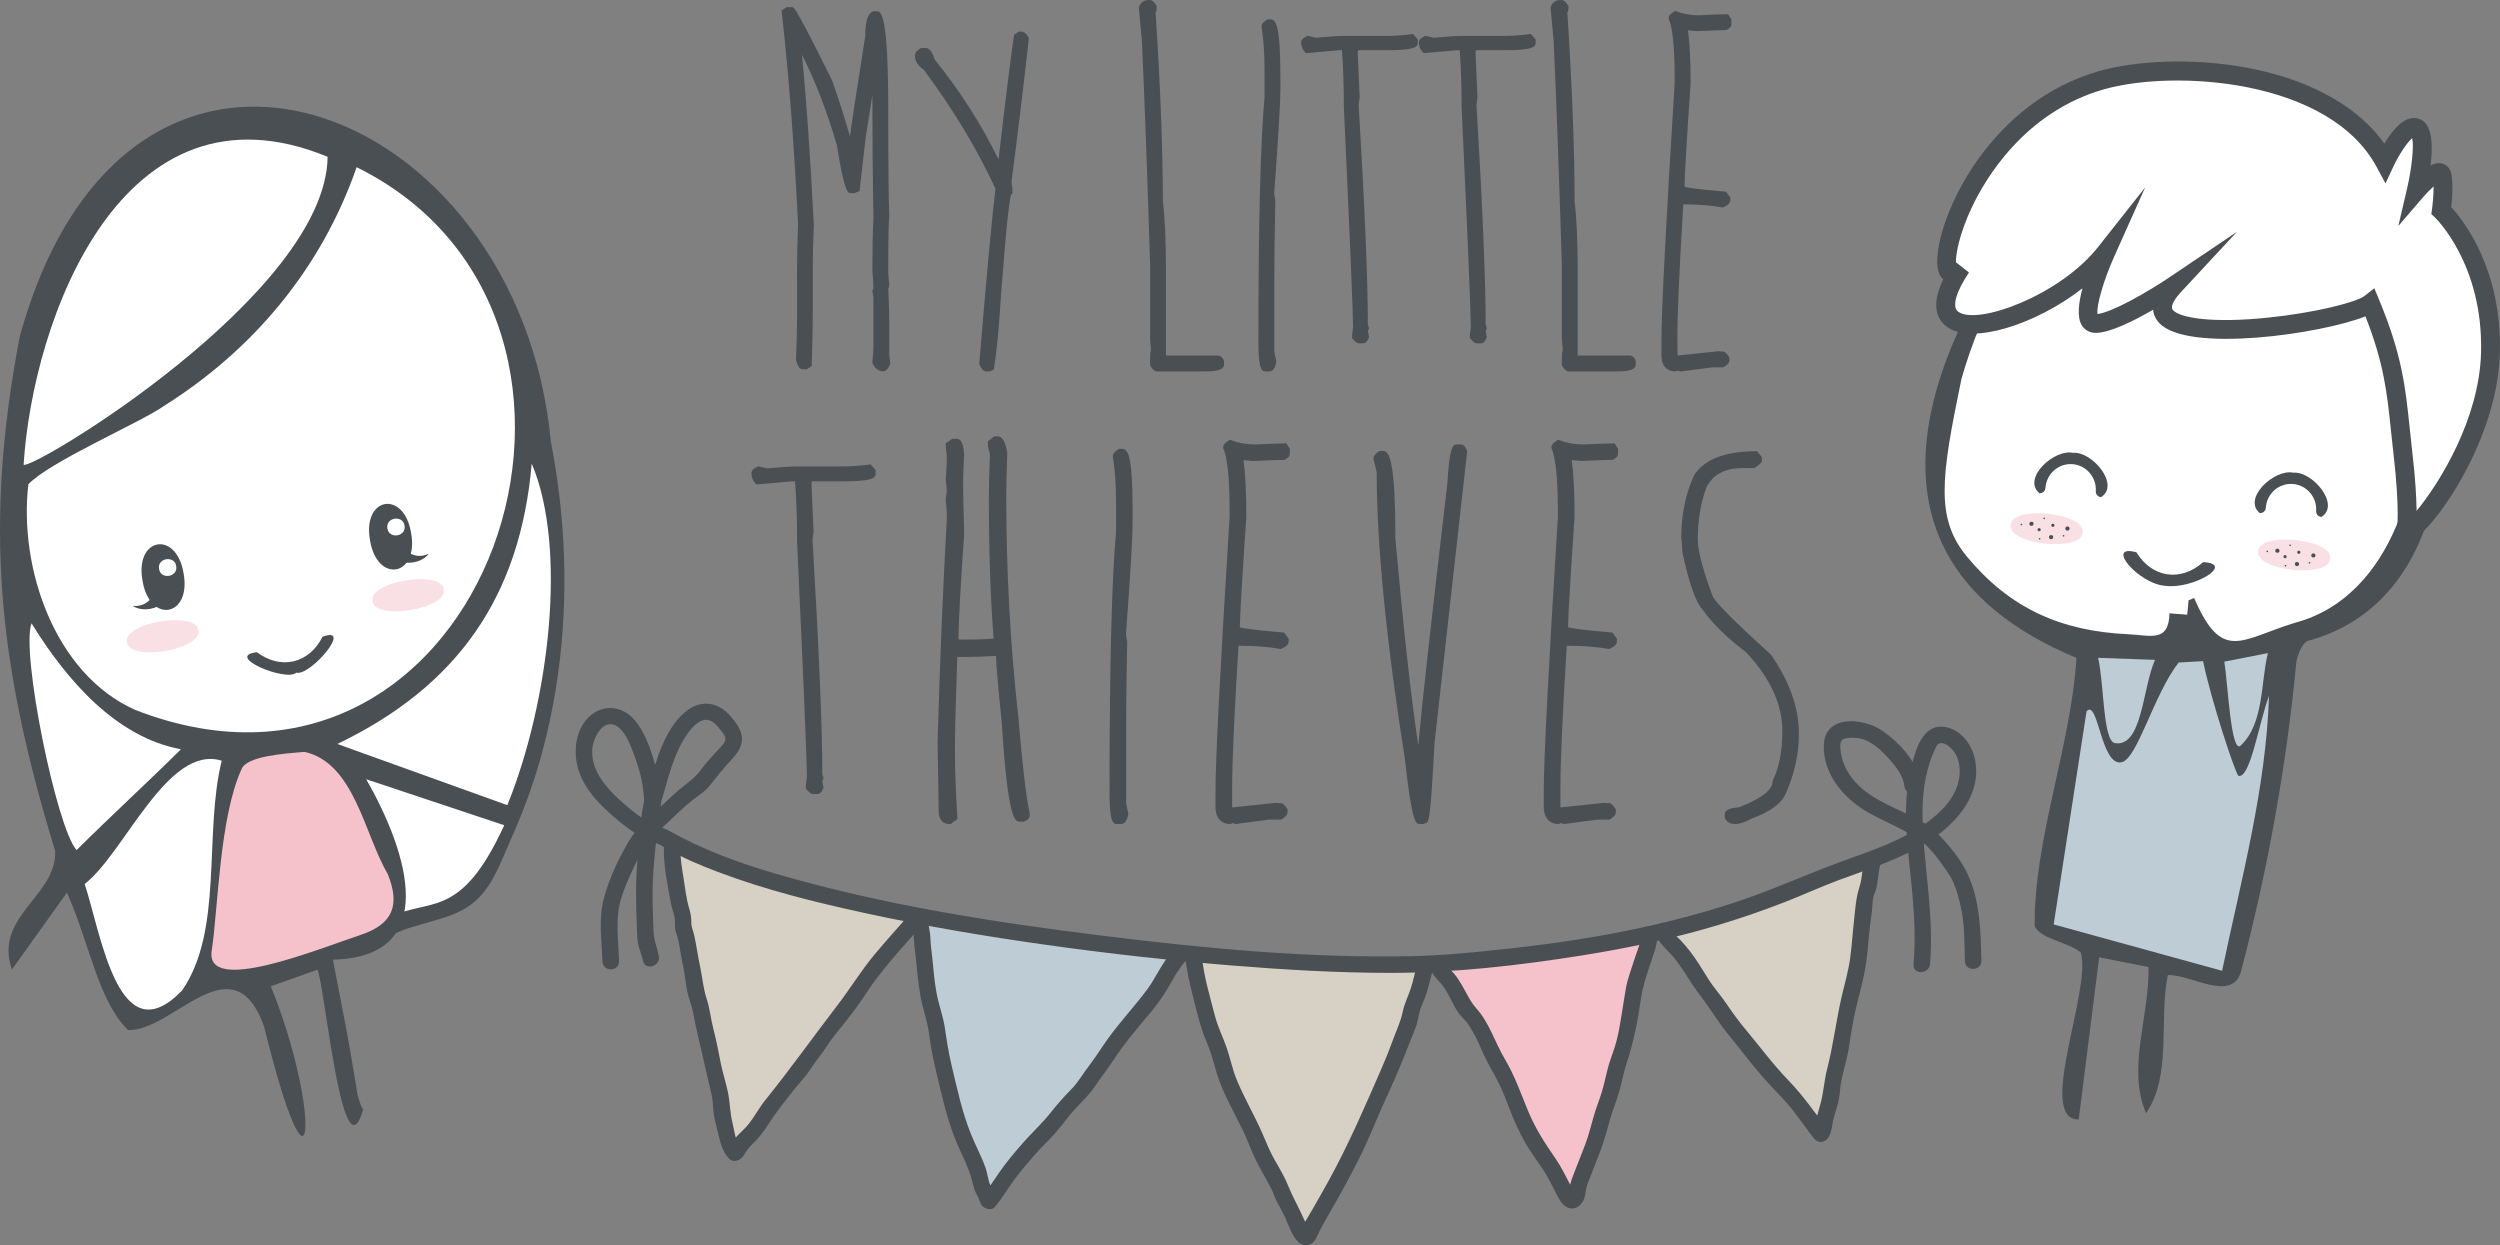 <svg viewBox="0 0 538.58 268.24" xmlns="http://www.w3.org/2000/svg" data-name="Layer 2" id="Layer_2">
  <rect x="0" y="0" width="538.58" height="268.24" fill="#808080" stroke="none"/>
  <defs>
    <style>
      .cls-1 {
        fill-rule: evenodd;
      }

      .cls-1, .cls-2 {
        fill: #fff;
      }

      .cls-3, .cls-4 {
        fill: #f5c2cb;
      }

      .cls-4 {
        opacity: .5;
      }

      .cls-5 {
        fill: #beccd5;
      }

      .cls-6 {
        fill: #4a4f54;
      }

      .cls-7 {
        fill: #d6d1c4;
      }
    </style>
  </defs>
  <g data-name="Layer 1" id="Layer_1-2">
    <g>
      <g>
        <path d="M191.58,75.89v-5.93c0-1.97-.07-4.58-.21-7.77.15-.32.21-.58.21-.86-.14-1.21-.22-2.15-.22-2.78,0-6.79.07-10.82.22-12.1-.15-3.48-.22-11-.22-22.36,0-21.68-1.56-21.68-2.59-21.68h-.44l-.19.03c-1.18.39-1.74,2.11-1.73,5.31-2.15,13.52-2.98,19.19-3.31,21.63-1.17-4.16-2.47-8.22-3.88-12.15-7.63-15.36-8.07-15.52-8.46-15.67l-1.27-.04-1.12.75.04.37c1.46,12.7,2.64,28.04,3.51,45.56-.15,4.28-.22,8.13-.22,11.43v9.66c0,1.69-.07,4.42-.22,8.1v.09s.02.09.02.09c.23.93.61,2,1.47,2h.84l1.07-.72v-.32c.16-5.3.23-9.37.23-12.09v-10.1c0-2.19.07-4.76.22-7.71-.79-15.51-1.66-27.89-2.57-36.87,2.92,5.78,5.44,12.33,7.5,19.44,1.73,10.39,2.33,10.39,3.02,10.39h.88l1.01-.43,1.35-11.71c.64-3.93,1.09-6.8,1.42-8.92v.92c0,8.61.07,17.25.22,25.65-.15,3.17-.22,6.87-.22,11.05.14,1.84.21,3.18.22,3.98l-.24.49.24,1.41v10.75c0,.7-.07,1.79-.22,3.23l-.02.18.08.16c.68,1.37,1.63,1.65,2.3,1.65h.08l.07-.02c.5-.12.91-.58,1.29-1.44l.07-.16-.03-.18c-.14-.95-.21-1.73-.21-2.33Z" class="cls-6"></path>
        <path d="M210.96,78.26v.16s.05.14.05.14c.38.86.79,1.32,1.29,1.44l.95.02.85-.42.05-.31c.59-3.59,1.11-9.08,1.54-16.29,1.2-15.89,1.84-20.16,2.15-21.16h.27v-1.37s-.21-1.23-.21-1.23c1.3-9.89,2.55-20.2,3.72-30.72v-.39l-.09-.15c-.51-.82-.93-1.17-1.4-1.17h-.62l-1.04.69-.04.27c-.7,4.71-1.81,13.65-3.31,26.59-3.68-7.54-8.3-14.77-13.75-21.53-.46-1.43-.99-2.22-1.64-2.47l-1.27-.04-.15.09c-.58.36-1.17.81-1.17,1.4v.44c0,.97.63,1.9,1.93,2.85,6.32,8.52,11.5,17.12,15.39,25.56-.73,5.93-1.91,18.58-3.49,37.6Z" class="cls-6"></path>
        <path d="M263.69,78.53v-.66l-.06-.27c-.12-.25-.5-1-1.21-1h-11.24v-18.48c0-6.25-.22-11.23-.66-14.7,0-10.93-.52-24.53-1.54-40.42l-.05-.21c.16-.26.27-.66.27-1.28v-.18l-.09-.15c-.51-.82-.93-1.17-1.4-1.17h-.22c-1.07,0-1.82.54-2.12,1.53l-.03.11.67,7.33c.58,12.74,1.17,28.9,1.76,48.04v16.07s.2,2.38.2,2.38c-.2.41-.2,1.08-.2,1.74v1.49l.09.15c.51.82.93,1.17,1.4,1.17h10.1c2.26,0,4.34-.18,4.34-1.49Z" class="cls-6"></path>
        <path d="M272.59,80.02h.88c1.11,0,1.39-1.54,1.48-2.04l.02-.13-.03-.13c-.38-1.52-.42-1.94-.42-2.05v-14.27c0-4.47.07-10.6.22-18.21v-.08s-.02-.08-.02-.08c-.13-.53-.2-1.07-.2-1.56.87-11.88,1.32-19.35,1.32-22.21v-2.85c0-11.3-1.06-12.24-2.15-12.24h-.61l-.15.09c-.58.36-1.17.81-1.16,1.49.43,2.7.65,5.76.65,9.12v6.09c-.87,9.56-1.32,27.23-1.32,52.51,0,5.5.52,6.54,1.49,6.54Z" class="cls-6"></path>
        <path d="M294.8,71.07l.1-.15v-.19c0-.22-.07-.47-.22-.76,0-9.56-.67-25.52-1.98-47.41,0-.13.08-.62.22-1.57l-.43-9.9c.07-.15.12-.23.16-.27h6.03c5.65,0,6.76-.57,6.76-1.54v-.77l-1.02-1.19-.33.04c-1.9.25-3.79.38-5.63.38h-9c-1.16,0-3.11.13-5.91.39-.05,0-.33-.04-1.62-.37l-.22-.06-.2.1c-.6.3-1.21.69-1.21,1.31,0,.81.28,1.53.82,2.12l.2.22,7.27-.63h.51c.27,3.7.41,7.83.41,12.31,1.31,28.33,1.98,44.27,1.98,47.3-.22,1.72-.22,2.06-.22,2.16v.23l.15.17c.62.73.97.98,1.34.98h.88c.73,0,1.09-.83,1.22-1.14l.07-.16-.24-1.37s.01-.07.12-.23Z" class="cls-6"></path>
        <path d="M329.46,7.36c-1.9.25-3.79.38-5.63.38h-9c-1.16,0-3.11.13-5.91.39-.05,0-.33-.04-1.62-.37l-.22-.06-.2.1c-.6.3-1.21.69-1.21,1.31,0,.81.28,1.53.82,2.12l.2.22,7.27-.63h.51c.27,3.7.41,7.83.41,12.31,1.31,28.33,1.98,44.27,1.98,47.3-.22,1.72-.22,2.06-.22,2.16v.23l.15.17c.62.73.97.98,1.34.98h.88c.73,0,1.09-.83,1.22-1.14l.07-.16-.24-1.37s.01-.07.12-.23l.1-.15v-.19c0-.22-.07-.47-.22-.76,0-9.56-.67-25.52-1.98-47.41,0-.13.08-.62.22-1.57l-.43-9.9c.07-.15.12-.23.16-.27h6.03c5.65,0,6.76-.57,6.76-1.54v-.77l-1.02-1.19-.33.04Z" class="cls-6"></path>
        <path d="M351.12,76.6h-11.24v-18.48c0-6.24-.22-11.22-.66-14.7,0-10.93-.52-24.53-1.54-40.42l-.05-.21c.16-.26.27-.66.27-1.28v-.18l-.09-.15c-.36-.58-.81-1.17-1.4-1.17h-.22c-1.07,0-1.82.54-2.12,1.53l-.03.11.67,7.33c.58,12.74,1.17,28.9,1.76,48.04v16.07s.2,2.38.2,2.38c-.2.41-.2,1.08-.2,1.74v1.49l.09.15c.51.82.93,1.17,1.4,1.17h10.1c2.26,0,4.34-.18,4.34-1.49v-.66l-.06-.27c-.12-.25-.5-1-1.2-1Z" class="cls-6"></path>
        <path d="M371.24,79.14l.15-.09c.58-.36,1.17-.81,1.17-1.4v-.62l-.09-.15c-.36-.58-.81-1.16-1.4-1.16h-.71v-.07l-8.95.95-.05-3.78c0-5.22.43-14.91,1.28-28.8,3.38.02,6.17.24,8.31.65l.19.04.17-.08c.86-.38,1.32-.79,1.44-1.29l.02-.79-.95-1.26-.27-.02c-6.18-.51-8.07-.86-8.65-1.04.04-2.63.48-10.11,1.31-22.28,0-4.78-.19-8.61-.55-11.4l1.95.16c3.32-.15,5.33-.22,6.12-.22l.27-.06c.25-.12,1-.5,1-1.21v-1.06l-.72-1.09h-.33c-1.04,0-2.98.07-5.93.22-1.78,0-3.41-.28-4.83-.84l-.29-.11-.26.16c-.58.36-1.17.81-1.17,1.4l.05.25c.84,1.89,1.26,6.23,1.26,12.92v.84c-1.89,30.45-2.85,49-2.85,55.13v3.77c.17,2.79,1.97,3.21,3.03,3.21l.53-.19c.06.02.16.06.3.13l.17.08,6.91-.9h2.37Z" class="cls-6"></path>
        <path d="M187.23,100.09c-2.03.27-4.05.4-6.01.4h-9.6c-1.24,0-3.32.13-6.31.41-.06,0-.35-.04-1.74-.39l-.22-.06-.2.1c-.59.3-1.27.72-1.27,1.37,0,.86.29,1.61.87,2.23l.2.22,7.74-.67h.59c.29,3.95.44,8.37.44,13.17,1.4,30.21,2.11,47.22,2.11,50.47-.24,1.85-.24,2.19-.24,2.3v.23l.15.17c.65.76,1.02,1.03,1.4,1.03h.94c.75,0,1.13-.87,1.26-1.19l.07-.16-.26-1.47s.01-.08.13-.26l.1-.15v-.18c0-.23-.08-.49-.23-.8,0-10.21-.72-27.25-2.11-50.59,0-.14.08-.66.23-1.67l-.46-10.57c.1-.21.16-.3.15-.33h6.5c5.99,0,7.17-.59,7.17-1.61v-.81l-1.07-1.24-.33.04Z" class="cls-6"></path>
        <path d="M219.29,153.67c-1.67-15.24-2.51-30.95-2.51-46.71,0-2.15.08-5.27.22-9.41-.29-1.65-.78-3.55-2.07-3.55h-.73l-1.4,1.07v.3c0,.78.16,1.58.46,2.39-.15,4.54-.23,7.54-.23,8.91,0,11.95.34,22.23,1,30.5v.42c-1.95.13-3.44.19-4.42.19h-3.13c.04-3.93.45-11.58,1.23-22.82-.16-5.6-.23-9.49-.23-11.57,0-.74.08-2.58.23-5.55-.14-1.64-.44-3.31-1.6-3.31h-.96l-1.45,1.02.04.36c.19,1.82.23,2.34.23,2.45,0,1.57-.08,3.16-.23,4.86l.23,2.46c0,.46-.07,1-.22,1.62l-.02.1v.1c.16,1.46.24,2.72.24,3.74v.73c-.82,14.35-1.49,30.52-1.99,48.11.16,8.03.23,12.79.23,14.56,0,2.52,1.48,2.89,2.37,2.89h.2l1.49-1.07-.02-.34c-.35-5.55-.53-10.54-.53-14.83,0-3.25.17-9.9.51-19.76h1.93c1.36,0,3.52-.07,6.42-.21.05,2.22.46,7.02,1.23,14.28,1.32,21.41,2.93,21.41,3.89,21.41h.76l.26-.06c.28-.13,1.12-.51,1.12-1.26v-.42c-.82-3.82-1.67-11.08-2.52-21.6Z" class="cls-6"></path>
        <path d="M241.75,96.69h-.64l-.15.09c-.86.54-1.22.97-1.22,1.55.46,2.88.69,6.16.69,9.74v6.5c-.93,10.2-1.4,29.05-1.4,56.02,0,5.83.54,6.93,1.55,6.93h.94c1.16,0,1.44-1.61,1.54-2.14l.02-.13-.03-.13c-.41-1.62-.45-2.07-.45-2.19v-15.22c0-4.77.08-11.31.23-19.42v-.08s-.02-.08-.02-.08c-.14-.57-.22-1.15-.22-1.68.93-12.68,1.41-20.65,1.41-23.69v-3.04c0-12.02-1.11-13.02-2.25-13.02Z" class="cls-6"></path>
        <path d="M276.75,95.52c-1.1,0-3.18.08-6.32.23-1.9,0-3.64-.3-5.16-.9l-.29-.11-.26.16c-.86.54-1.22.97-1.22,1.46l.05.25c.9,2.02,1.35,6.66,1.35,13.8v.9c-2.02,32.49-3.04,52.27-3.04,58.81v4.02c.19,2.94,2.08,3.38,3.19,3.38l.56-.21c.07.02.18.07.34.14l.17.08,7.37-.96h2.52l.15-.09c.86-.54,1.22-.97,1.22-1.46v-.64l-.09-.15c-.54-.86-.97-1.22-1.46-1.22h-.79v-.07l-9.51,1h-.09v-4.07c0-5.59.46-15.94,1.37-30.76,3.62.02,6.62.25,8.91.69l.19.04.18-.08c.9-.4,1.38-.83,1.52-1.34l.02-.82-.99-1.32-.27-.02c-6.68-.56-8.68-.93-9.27-1.12.04-2.77.51-10.76,1.4-23.79,0-5.13-.2-9.23-.6-12.21l2.12.17c3.55-.16,5.69-.23,6.53-.23l.27-.06c.26-.13,1.04-.52,1.04-1.25v-1.12l-.75-1.13h-.33Z" class="cls-6"></path>
        <path d="M314.75,95.75h-.94c-.86,0-1.55.63-2.01,8.5-3.47,29.55-5.54,48.14-6.26,56.33-1.55-10.3-3.21-25.27-4.93-44.55,0-17.42-1.4-18.88-2.72-18.88h-.64l-.15.09c-.86.54-1.22.97-1.21,1.59l.69,2.91c0,15.41,2.05,36.24,6.09,61.88,1.52,13.89,2.4,13.89,3.18,13.89h.85l.48-.24c.69-.07,1.01-1.13,1.86-17.16l7.02-62.75.02-.15-.05-.14c-.14-.37-.5-1.33-1.27-1.33Z" class="cls-6"></path>
        <path d="M347.47,95.52c-1.1,0-3.18.08-6.32.23-1.9,0-3.64-.3-5.16-.9l-.29-.11-.26.16c-.86.54-1.22.97-1.22,1.46l.05.25c.9,2.02,1.35,6.66,1.35,13.8v.9c-2.02,32.48-3.04,52.27-3.04,58.81v4.02c.18,2.94,2.08,3.38,3.19,3.38l.56-.21c.07.02.18.07.34.14l.17.08,7.37-.96h2.52l.15-.09c.86-.54,1.22-.97,1.22-1.46v-.64l-.09-.15c-.54-.86-.97-1.22-1.46-1.22h-.79v-.07l-9.51,1h-.09v-4.07c0-5.6.46-15.95,1.37-30.76,3.62.02,6.62.25,8.91.69l.19.04.17-.08c.91-.4,1.39-.83,1.52-1.35l.02-.82-.99-1.32-.27-.02c-6.68-.56-8.68-.93-9.27-1.12.04-2.77.51-10.76,1.4-23.79,0-5.13-.2-9.23-.6-12.21l2.12.17c3.55-.16,5.69-.23,6.53-.23l.27-.06c.26-.13,1.04-.52,1.04-1.25v-1.12l-.75-1.13h-.33Z" class="cls-6"></path>
        <path d="M381.48,140.99c-9.41-8.5-12-11.5-12.48-12.47-2.15-5.68-3.24-9.82-3.24-12.31,0-4.08.62-7.83,1.81-11.09,1.38-2.88,3.96-4.28,7.88-4.28h2.54l.16-.11c1.07-.75,1.43-1.16,1.43-1.61v-.62l-1.02-1.28h-.29c-6.47,0-10.89,1.64-13.2,4.97-1.9,3.97-2.87,8.55-2.87,13.69.15,1.22.23,2.22.24,3.1,1.44,6.69,2.87,10.73,4.31,12.28,2.1,3.01,5.29,6.15,9.42,9.26,5.17,5.52,7.8,11.2,7.8,16.91,0,4.37-.69,7.96-2.04,10.67l-.06.27c0,1.82-2.51,3.74-7.25,5.54-1.59.15-3.05.44-3.05,1.48v.64l.06.26c.26.56.85,1.23,2.19,1.23.93,0,2.1-.39,3.49-1.15,4.02-1.48,6.44-3.23,7.37-5.36,1.9-4.2,2.86-8.55,2.86-12.95,0-5.56-2.01-11.27-6.06-17.08Z" class="cls-6"></path>
      </g>
      <g>
        <g>
          <path d="M144.8,182.75c-.08,2.15.57,5.85.95,7.97.24,1.37.33,2.74.63,4.08.23,1,.65,2.03.8,3.03.1.68-.16,1.36-.01,2.06.12.55.42,1.02.56,1.55.36,1.4.39,2.9.72,4.31.54,2.33,1.16,4.76,1.34,7.15.1,1.35.83,2.64,1.1,3.98.38,1.94.73,4,1.27,5.9.89,3.13,1.19,6.29,2.01,9.43.31,1.19.69,2.37.95,3.55.32,1.4.22,2.71.43,4.09.22,1.48.72,2.97,1.04,4.43.29,1.34.69,3.09,1.73,4.04.38-.06.93-1.28,1.19-1.63.59-.79,1.2-1.39,1.92-2.06,1.99-1.86,3.01-4.35,4.75-6.41,1.35-1.6,2.5-3.34,3.79-4.98,1.12-1.43,2.51-2.68,3.4-4.28.52-.94.92-1.54,1.67-2.3.93-.94,1.43-2.11,2.22-3.15,2.29-2.98,4.66-5.86,6.83-8.92,1.2-1.69,2.22-3.54,3.48-5.18.91-1.18,1.96-2.25,2.84-3.45,1.11-1.51,2.47-2.7,3.64-4.16.79-.99,2.98-2.92,2.84-4.25" class="cls-7"></path>
          <path d="M143.02,182.81c-.07,3.87.82,7.97,1.51,11.76.19,1.03.58,2.01.79,3.03.23,1.15-.08,2.26.34,3.4.79,2.11.89,4.43,1.4,6.63.54,2.31.63,4.77,1.27,7.04.31,1.1.72,2.13.95,3.26.25,1.26.47,2.53.76,3.78,1.09,4.69,2.13,9.38,3.25,14.07.3,1.28.27,2.57.43,3.87.18,1.38.54,2.71.88,4.06.54,2.14.89,4.26,2.48,5.91.57.6,1.49.57,2.17.21.67-.36,1.05-1.05,1.44-1.67.51-.82,1.16-1.47,1.85-2.14,1.54-1.49,2.63-3.27,3.8-5.04,1.25-1.89,2.76-3.66,4.12-5.48s2.99-3.37,4.2-5.26c1.08-1.7,2.38-3.17,3.47-4.87,1.34-2.09,3.04-3.98,4.56-5.95,1.49-1.92,2.93-3.88,4.24-5.92,1.26-1.97,2.68-3.71,4.15-5.53,1.53-1.89,3.12-3.7,4.75-5.51,1.29-1.43,2.8-2.91,2.82-4.96.02-2.3-3.54-2.17-3.56.12,0,.48-.69,1.11-.98,1.44-.56.65-1.15,1.28-1.71,1.93-1.36,1.59-2.75,3.13-4.08,4.74-2.86,3.46-5.17,7.26-7.9,10.82-5.23,6.82-10.18,13.78-15.57,20.47-1.38,1.71-2.37,3.69-3.77,5.37-.75.91-1.68,1.64-2.45,2.54-.3.36-.59.73-.84,1.12-.09.14-.16.28-.24.42-.09.15-.41.46-.2.35l2.17.21c-1.18-1.23-1.32-3.62-1.73-5.2-.56-2.19-.51-4.4-.98-6.59-.48-2.22-1.19-4.37-1.62-6.61-.44-2.32-.89-4.61-1.49-6.9-.57-2.18-.77-4.48-1.48-6.62-.74-2.25-.9-4.57-1.39-6.88-.48-2.25-.8-4.54-1.28-6.78-.2-.94-.63-1.68-.61-2.65.02-1.16-.18-2.15-.51-3.26-.64-2.15-.84-4.42-1.21-6.63-.34-2.04-.68-4.13-.64-6.21.04-2.3-3.52-2.17-3.56.12h0Z" class="cls-6"></path>
        </g>
        <g>
          <path d="M198.17,198.32c0,1.03.56,1.98.53,3.01-.03,1.04.02,2.01.16,3.05.35,2.69.49,5.43.9,8.13.39,2.63.97,5.03,1.73,7.55.46,1.51.41,3.18.8,4.73.4,1.61.55,3.24.94,4.85,1.28,5.27,2.38,10.71,4.47,15.72.93,2.24,2.08,4.44,2.92,6.72.43,1.15.65,2.37.95,3.54.21.82.59,1.01.95,1.71.22.43.11,1.22.6,1.39,1.97-2.42,3.44-5.18,5.48-7.58,2-2.36,3.9-4.78,6.15-6.89,2.11-1.98,3.68-4.57,5.68-6.67.94-.99,1.96-1.9,2.85-2.94,1.16-1.37,1.92-3,3.05-4.34,1.21-1.43,2.09-3,3.14-4.56,1.48-2.2,3.19-4.15,4.83-6.22.8-1.01,1.64-1.95,2.52-2.9.76-.82,1.21-1.72,1.89-2.57,1.34-1.68,2.14-3.57,3.3-5.35.54-.83.57-.9,1.22-1.64.72-.83.43-.96,1.36-1.58" class="cls-5"></path>
          <path d="M196.39,198.38c.12,1.38.49,2.64.52,4.03.03,1.26.23,2.51.36,3.77.3,2.85.53,5.7,1.05,8.53.5,2.7,1.49,5.31,1.83,8.03s.91,5.53,1.55,8.23c1.27,5.31,2.42,10.67,4.61,15.7,1.1,2.54,2.44,5.01,3.11,7.7.29,1.17.51,2.21,1.14,3.24.5.81.51,1.81,1.32,2.42.72.54,1.87.73,2.52-.08,1.39-1.75,2.58-3.63,3.86-5.46s2.9-3.69,4.42-5.46c1.51-1.76,3.24-3.3,4.76-5.04,1.47-1.69,2.73-3.55,4.26-5.19,1.51-1.6,3.04-3.04,4.26-4.88s2.51-3.42,3.68-5.21c2.58-3.96,5.6-7.47,8.63-11.08,1.61-1.92,2.97-4.1,4.21-6.28.48-.85.96-1.72,1.54-2.5.42-.57.93-1.46,1.5-1.86,1.85-1.33-.03-4.36-1.9-3.02-1.14.82-2,2.1-2.79,3.26-1.29,1.89-2.25,3.98-3.61,5.82-2.78,3.76-6.01,7.16-8.73,10.98-1.28,1.8-2.42,3.68-3.78,5.43s-2.39,3.67-3.98,5.27c-1.58,1.6-3.03,3.24-4.42,5.01-1.48,1.88-3.17,3.47-4.79,5.22-1.76,1.91-3.48,3.91-5.06,5.98s-2.99,4.46-4.66,6.56l2.52-.08c.1.07-.29-1-.31-1.04-.21-.39-.52-.72-.7-1.13-.49-1.16-.58-2.51-1.01-3.71-.88-2.47-2.15-4.79-3.13-7.22-1.93-4.81-3.01-9.92-4.2-14.95-.61-2.57-1.02-5.21-1.4-7.82-.36-2.5-1.27-4.89-1.76-7.37-.53-2.68-.71-5.41-1-8.13-.13-1.25-.33-2.5-.36-3.77-.04-1.4-.41-2.66-.52-4.03-.19-2.28-3.76-2.17-3.56.12h0Z" class="cls-6"></path>
        </g>
        <g>
          <path d="M257.14,206.12c.23,2.47.87,5.83,1.42,7.63.68,2.22,1.15,4.5,1.76,6.74.58,2.11,1.69,4.07,2.37,6.17.57,1.78.95,3.66,1.6,5.41,1.91,5.08,4.88,9.64,6.79,14.69.54,1.44,1.27,2.92,2.07,4.2.9,1.44,1.44,2.96,2.34,4.41.42.68.56,1.34.84,2.06.19.5.46.76.72,1.21.75,1.3,1.26,2.68,1.93,4.03.51,1.02.93,2.32,1.6,3.22.36.49.53.81,1.09.49.21-.12.47-1.07.55-1.25.41-.91.89-1.72,1.39-2.57,2.7-4.6,5.27-9.17,7.67-13.97s4.13-9.56,6.38-14.24c1.73-3.6,3.19-7.17,4.53-10.96.37-1.05.9-2.02,1.27-3.07.4-1.11.43-2.32.82-3.44.64-1.84,1.09-2.46,1.61-4.35.42-1.53.78-3.32,1.3-4.88" class="cls-7"></path>
          <path d="M255.35,206.18c.42,4.13,1.55,8.02,2.55,12.03.57,2.31,1.27,4.47,2.2,6.66.9,2.12,1.41,4.32,2.09,6.52,1.34,4.33,3.74,8.29,5.68,12.36.99,2.09,1.73,4.29,2.77,6.35,1.06,2.1,2.27,4.12,3.35,6.22.41.81.6,1.7,1.05,2.5.63,1.12,1.23,2.2,1.77,3.37.77,1.69,1.42,3.75,2.66,5.16,1.24,1.41,3.26,1.1,4.05-.58.82-1.74,1.71-3.4,2.68-5.08,2.42-4.18,4.78-8.4,6.91-12.74,2.13-4.34,3.83-8.87,5.89-13.24,2.2-4.67,4.04-9.47,5.94-14.27.47-1.19.61-2.42.94-3.65.26-.94.69-1.82,1.04-2.73.89-2.27,1.28-4.68,2.02-6.99.7-2.19-2.77-3.01-3.47-.83-.61,1.91-.94,3.9-1.58,5.8-.56,1.66-1.34,3.18-1.7,4.91-.43,2.12-1.36,4.03-2.1,6.06-.74,2.05-1.55,4.07-2.42,6.06-3.56,8.18-7.1,16.41-11.4,24.23-1,1.82-2.03,3.63-3.07,5.44-.54.94-1.1,1.87-1.64,2.82-.34.6-1.26,1.81-1.2,2.54.06.64,1.84.42,1.61-.33-.09-.31-.4-.67-.54-.97-.41-.85-.78-1.73-1.18-2.58-.87-1.87-1.9-3.67-2.65-5.57-.76-1.92-1.89-3.86-2.93-5.64-1.09-1.87-1.83-3.8-2.69-5.78-1.72-3.96-3.95-7.68-5.58-11.69-.85-2.09-1.3-4.28-2-6.42-.81-2.47-2.01-4.76-2.67-7.29-1.09-4.23-2.37-8.42-2.81-12.78-.23-2.27-3.79-2.17-3.56.12h0Z" class="cls-6"></path>
        </g>
        <g>
          <path d="M309.79,208.03c.32,1.46,1.89,2.35,2.67,3.56.73,1.14,1.48,2.34,2.1,3.54.44.83.69,1.58,1.3,2.32.59.72,1.29,1.33,1.82,2.11,1.42,2.1,2.71,4.58,3.62,6.94.6,1.55,1.69,2.9,2.4,4.41,1.01,2.16,2.08,4.28,2.88,6.54,1.27,3.57,3.02,7.2,5.1,10.38.81,1.23,1.75,2.38,2.54,3.62.85,1.32,1.48,2.83,2.27,4.21.42.74,1.41,3.13,2.28,2.91.97-.25,1.03-1.93,1.15-2.65.22-1.22.85-2.53,1.28-3.7.88-2.4,1.94-4.75,2.72-7.19.68-2.11,1.1-4.37,1.89-6.43.94-2.48,1.62-4.84,2.16-7.44.5-2.35,1.56-4.53,2.1-6.89.32-1.4.41-2.83.72-4.23.21-.95.58-1.84.68-2.81.22-2.05.5-4.47,1.12-6.45.5-1.59,1.11-3.1,1.52-4.72.41-1.63,1.29-3.07,1.16-4.76" class="cls-3"></path>
          <path d="M308.09,208.56c.52,1.7,1.85,2.61,2.86,3.98,1.26,1.71,1.95,3.75,3.13,5.49.52.77,1.23,1.38,1.81,2.1.64.79,1.15,1.71,1.65,2.59,1.12,1.96,1.82,4.11,2.9,6.08,1.01,1.85,2.03,3.63,2.92,5.55.92,1.99,1.62,4.05,2.45,6.07s1.71,3.84,2.73,5.67c1.15,2.06,2.56,3.89,3.87,5.85,1.07,1.6,1.9,3.37,2.79,5.07.64,1.23,1.33,2.79,2.78,3.24,1.35.41,2.58-.48,3.15-1.67.31-.64.38-1.32.49-2.01.18-1.08.58-2.06.98-3.07.78-2,1.58-3.99,2.33-5.99.8-2.15,1.34-4.35,1.98-6.55.58-1.98,1.38-3.88,1.94-5.87.56-1.99.91-4.02,1.56-5.99,1.51-4.54,2.44-9.2,3.1-13.93.35-2.48,1.12-4.73,1.88-7.1.7-2.18,1.72-4.51,1.68-6.83-.04-2.29-3.61-2.18-3.56.12.03,1.77-.9,3.66-1.42,5.35-.62,2.04-1.41,3.99-1.8,6.09-.69,3.76-1.09,7.58-2,11.3-.43,1.75-1.14,3.42-1.66,5.14-.59,1.98-.93,4.01-1.54,5.99-.56,1.81-1.28,3.56-1.79,5.39-.57,2.04-1.09,4.07-1.84,6.06-.68,1.79-1.39,3.57-2.09,5.35-.58,1.5-1.24,3.01-1.36,4.64l-.08.33c-.3.55.14.52,1.3-.09.01-.13-.36-.57-.43-.68-.25-.44-.46-.9-.7-1.34-.96-1.79-1.82-3.63-2.99-5.3-2.28-3.27-4.36-6.52-5.9-10.22-1.56-3.77-2.89-7.64-4.99-11.16-2.18-3.65-3.31-7.8-6.21-11.02-1.39-1.55-2.14-3.46-3.23-5.23-.49-.8-.98-1.59-1.6-2.29s-1.42-1.25-1.69-2.15c-.67-2.19-4.08-1.14-3.4,1.06h0Z" class="cls-6"></path>
        </g>
        <g>
          <path d="M358.41,200.58c-.03,1,1.18,1.85,1.76,2.55.53.63,1.11,1.21,1.65,1.83,1.44,1.68,2.59,3.58,3.8,5.44.69,1.07,1.24,2.17,2.06,3.14.63.76,1.28,1.48,1.84,2.31,1.46,2.15,2.92,4.41,4.61,6.39,1.94,2.27,3.76,4.54,5.58,6.9,1.6,2.08,3.38,3.89,5.2,5.75,2.79,2.87,4.89,6.24,7.33,9.32.43-.09.72-2.36.87-2.96.32-1.31.66-2.53,1.07-3.82.48-1.52.44-3.16.73-4.72.32-1.72.86-3.38,1.25-5.08.65-2.82.75-5.78,1.42-8.59.66-2.75,1.25-5.52,1.98-8.27,1.25-4.72,1.14-9.82,1.96-14.62.17-.97.17-1.88.26-2.86.09-.95.64-1.68.77-2.6.12-.86.25-1.62.45-2.48.22-.9.14-2.09.57-2.9" class="cls-7"></path>
          <path d="M356.63,200.64c.24,2.09,1.98,3.41,3.32,4.89,1.61,1.78,2.89,3.81,4.16,5.83,1.25,1.99,2.72,3.74,4.04,5.67,1.34,1.95,2.63,3.94,4.13,5.77,3.11,3.82,6.08,7.84,9.47,11.41,1.61,1.7,3.23,3.33,4.66,5.19,1.46,1.9,2.83,3.88,4.31,5.78.59.75,1.58,1.12,2.46.56,1.44-.92,1.42-3.12,1.79-4.61.32-1.27.77-2.5,1.07-3.77.33-1.38.34-2.81.59-4.21.47-2.61,1.35-5.12,1.73-7.76.4-2.74.83-5.42,1.46-8.12.63-2.72,1.42-5.44,1.93-8.18.5-2.67.69-5.39.94-8.1.14-1.47.34-2.93.55-4.4.15-1.09.11-2.25.34-3.32.13-.59.44-1.12.6-1.7.17-.63.22-1.29.34-1.93.2-1.07.2-2.47.62-3.46.89-2.1-2.24-3.81-3.14-1.7-.89,2.1-.72,4.51-1.43,6.66-.76,2.31-.9,4.87-1.17,7.3-.31,2.73-.46,5.47-.85,8.19-.38,2.66-1.14,5.25-1.75,7.87-1.22,5.24-1.83,10.56-3.17,15.77-.67,2.61-.77,5.27-1.53,7.85-.31,1.04-.61,2.09-.82,3.15-.08.42-.15.84-.24,1.25-.18.8-.41.62.24.2l2.46.56c-2.77-3.54-5.25-7.23-8.4-10.47-3.36-3.46-6.18-7.33-9.27-11.01-1.5-1.79-2.85-3.66-4.16-5.59-1.24-1.84-2.76-3.48-3.93-5.37-1.25-2.02-2.48-4.08-3.94-5.96-.62-.8-1.3-1.56-1.98-2.31-.34-.38-1.8-1.57-1.85-2.05-.26-2.26-3.83-2.16-3.56.12h0Z" class="cls-6"></path>
        </g>
        <path d="M133.38,207.04c-.17-4.62-.91-9.23.5-13.72.68-2.15,1.6-4.23,2.57-6.26s1.89-4.02,3.23-5.73c1.2-1.53,2.84-2.86,4.26-4.2,1.65-1.57,3.31-3.2,5.08-4.62,1.39-1.11,2.87-1.95,3.97-3.38,1.36-1.75,2.72-3.43,4.23-5.06,1.24-1.34,2.59-2.85,2.63-4.79s-1.28-3.63-2.52-5.05c-2.77-3.18-6.6-3.54-9.83-.75-3.05,2.64-4.73,6.47-6,10.21-1.39,4.07-2.98,8.44-3.36,12.75-.45,5.14-1.1,10.3-1.12,15.47,0,2.69.1,5.39.18,8.08.04,1.25.05,2.47.35,3.69.28,1.12.74,2.18.98,3.31.48,2.24,3.88,1.17,3.4-1.06-.41-1.91-1.09-3.5-1.15-5.48-.07-2.31-.16-4.62-.19-6.93-.05-4.17.31-8.23.77-12.37.2-1.79.13-3.61.42-5.38.33-2.02.96-4.06,1.53-6.03,1.06-3.68,2.14-7.53,4.2-10.79.89-1.4,2.2-3.19,3.84-3.75,1.64-.56,2.87.78,3.8,1.97.47.6,1.22,1.37,1.11,2.19-.09.72-.82,1.37-1.28,1.87-1.35,1.5-2.75,2.93-3.95,4.56-1.04,1.43-2.12,2.31-3.51,3.37-1.65,1.25-3.13,2.71-4.65,4.12-2.63,2.44-5.52,4.78-7.37,7.9-2.26,3.79-4.26,8.07-5.41,12.35-1.19,4.45-.46,9.1-.29,13.63.09,2.29,3.65,2.18,3.56-.12h0Z" class="cls-6"></path>
        <path d="M142.46,179.54c-.13-4.4.08-8.82-.94-13.14-.9-3.82-2.28-8.36-4.9-11.38-2.66-3.07-6.92-3.37-9.85-.47-2.89,2.86-3.31,7.7-2.12,11.4,1.36,4.26,4.65,7.52,7.97,10.35,1.79,1.52,3.7,2.94,5.71,4.17.81.5,1.62.8,2.54,1.02s1.69.71,2.53,1.2c3.55,2.08,7.37,3.68,11.2,5.13,10.22,3.87,20.91,6.53,31.58,8.85,12.98,2.83,26.1,5.04,39.26,6.89,13.28,1.87,26.62,3.36,39.99,4.44,11.38.92,22.8,1.59,34.22,1.59,13.78,0,27.58-1.6,41.17-3.76,9.99-1.59,19.89-3.69,29.58-6.62,4.76-1.44,9.47-3.07,14.11-4.88,3.84-1.49,7.58-3.22,11.44-4.66,6.77-2.53,13.86-4.67,19.94-8.68,5.78-3.81,11.08-9.94,9.59-17.34-.67-3.34-3.2-6.7-6.79-7.08-4.63-.49-6.1,5.28-6.97,8.79-2.26,9.11-.48,18.5.31,27.68.43,4.91.61,9.83.21,14.74-.19,2.28,3.38,2.14,3.56-.12.77-9.42-.89-18.65-1.49-28.02-.26-4.07-.23-8.2.59-12.21.41-1.99.99-3.95,1.85-5.79.35-.74.58-1.54,1.5-1.55.85,0,1.73.72,2.27,1.3,2.08,2.26,2.01,5.94.88,8.63-1.17,2.8-3.56,5.16-5.96,6.94-5.5,4.09-12.14,6.26-18.52,8.57-7.65,2.78-15.03,6.19-22.77,8.75-8.87,2.94-17.95,5.19-27.13,6.9-9.47,1.76-19.05,2.95-28.63,3.88-4.75.46-9.48.83-14.26.93-22.12.46-44.4-1.66-66.33-4.37-23.75-2.93-47.7-6.68-70.7-13.4-8.05-2.35-15.76-5.19-23.07-9.3-.83-.47-1.66-.69-2.56-.95-.93-.26-1.67-.76-2.47-1.29-1.97-1.3-3.8-2.78-5.53-4.38-3.03-2.78-6.01-6.22-5.89-10.59.08-2.92,2.77-7.82,6.02-4.7,1.21,1.17,1.92,2.8,2.52,4.34.81,2.07,1.55,4.2,2.04,6.37.88,3.89.6,7.97.72,11.94.07,2.29,3.63,2.18,3.56-.12h0Z" class="cls-6"></path>
        <path d="M413.83,169.22c-.45-4.79-4.51-9.13-8.27-11.76-4-2.8-12.4-3.65-12.65,3.03-.23,6.29,4.39,11.61,9.54,14.54,2.77,1.57,5.72,2.78,8.51,4.32,1.37.75,2.74,1.45,3.84,2.58,1.11,1.13,2.26,2.38,3.15,3.69,1.02,1.5,2.16,2.81,2.88,4.5s1.17,3.39,1.56,5.14c.88,3.92.8,7.83.91,11.81.07,2.29,3.63,2.18,3.56-.12-.17-5.95-.22-11.82-2.45-17.44-1-2.53-2.55-4.88-4.29-6.96-1.79-2.15-3.65-4.16-6.09-5.55-4.69-2.66-10.57-4.38-14.28-8.46-1.85-2.03-3.2-4.75-3.29-7.53-.05-1.26.24-1.89,1.55-2.01,1.21-.11,2.54-.08,3.69.37,2.11.83,3.92,2.6,5.4,4.26,1.37,1.54,2.96,3.61,3.16,5.73.22,2.27,3.78,2.17,3.56-.12h0Z" class="cls-6"></path>
      </g>
      <g>
        <path d="M108.78,177.58c-10.58-3.52-20.06-6.68-29.73-9.9-1.6-.99,7.26,21.31,7.3,28.94.39,3.81,7.57,1.62,10.76-.45,4.06-6.01,10.53-11.37,11.67-18.59" class="cls-2"></path>
        <path d="M118.69,95.31C111.88,21.74,27.29-11.6,4.24,72.59c-7.69,40.43-4.78,70.08,7.64,110.73.43,9.73-13.3,14.01-9.32,25.56,3.72-5.21,7.45-10.42,11.86-16.59,4.94,11.12,6.67,23.17,13.15,29.61,9.65.42,22.52-19.42,29.29-.87,10.77,43.77,12.47,18.48,1.48-8.56,3.34-1.18,6.47-2.3,10.06-3.57,1.57,3.53,5.42,45.22,9.81,30.23-.51-1.03-.84-2.02-1.11-2.97,0,0-.02-.11-.05-.27-.13-.56-.22-1.11-.28-1.66-.55-3.29-1.64-9.77-1.87-10.98-1-5.18-2.03-10.54-3.18-16.51,23.27-.57,16.24-23.02,7.18-38.86,9.67,3.22,19.15,6.38,29.73,9.9-9.64,21.01-16.26,15.32-25.21,20.08,0,0-1.1,6.07-1.1,6.08.45-2.71,6.02-4.07,8.12-4.71,3.68-1.12,7.56-1.89,10.75-4.16,4.66-3.31,6.36-8.63,8.59-13.61,2.59-5.79,4.84-11.65,6.58-17.78,4.55-16.07,6.04-32.94,4.84-49.58-.46-6.31-1.3-12.6-2.5-18.81Z" class="cls-6"></path>
        <g>
          <path d="M35.07,87.61c19.4-12.12,34.17-29.74,41.76-51.59,66.33,32.79,28.07,146.37-47.7,116.92-17.48-7.8-25.1-30.78-23.02-48.61,4.55-4.85,23.77-13.13,28.96-16.71" class="cls-2"></path>
          <path d="M5.09,100.11c1.93-31.01,21.09-84.61,65.49-66.33-.37,29.67-63.97,67.76-65.49,66.33" class="cls-2"></path>
          <path d="M114.56,99.89c7.76,18.34,3.69,51.44-5.26,73.57-11.77-4.23-23.59-8.49-36.63-13.18,25.96-12.48,39.39-31.78,41.88-60.39" class="cls-2"></path>
          <path d="M45.61,204.81c1.38-9.04,1.66-28.75,6.46-39.19,1.19-2.72,9.06-3.27,13.56-3.64,10.74,2.42,12.87,17.78,17.88,26.26,2.74,6.71,1.18,10.84-5.8,13.16-9.3,3.09-33.57,13.05-32.1,3.41" class="cls-3"></path>
          <path d="M18.25,190.44c8.57-6.64,17.84-30.17,29.51-26.56-3.9,15.91.42,36.57-8.54,49.5-13.56,14.07-17.31-11.57-20.97-22.94" class="cls-2"></path>
          <path d="M38.97,161.42c-5.9,5.91-15.72,14.97-22.47,21.72-4.31-4.78-12.04-42.56-9.71-48.86,7.61,12.32,18.21,24.53,32.18,27.14" class="cls-2"></path>
          <path d="M88.57,114.86c1.69,9.35-7.35,10.91-8.86,1.52-1.69-9.36,7.35-10.89,8.86-1.52" class="cls-6"></path>
          <path d="M87.58,118.75c1.45,1.07,3.09,1.35,4.79.54-1.21,1.64-3.67,2.24-5.64,1.82l.85-2.36Z" class="cls-6"></path>
          <path d="M87.15,113.22c.45,2.37-3.32,3.02-3.69.63-.45-2.37,3.33-3.01,3.69-.63" class="cls-2"></path>
          <path d="M30.7,125.08c1.52,9.38,10.55,7.85,8.86-1.52-1.52-9.39-10.55-7.83-8.86,1.52" class="cls-6"></path>
          <path d="M34.51,130.36c-1.71,1.05-4.24,1.3-5.92.16,1.87.2,3.33-.61,4.34-2.1l1.58,1.95Z" class="cls-6"></path>
          <path d="M34.27,122.58c.37,2.39,4.13,1.74,3.69-.63-.37-2.38-4.14-1.74-3.69.63" class="cls-2"></path>
          <path d="M27.34,138.35c.48,4.29,16.32,1.64,15.37-2.57-.47-4.29-16.32-1.65-15.37,2.57" class="cls-4"></path>
          <path d="M80.24,129.52c.48,4.29,16.32,1.64,15.37-2.57-.47-4.29-16.32-1.65-15.37,2.57" class="cls-4"></path>
          <path d="M63.85,144.91c-2.25,2.06-15.65-3.61-8.5-4.4,2.5,1.87,5.31,2.57,7.92,1.95,2.61-.62,4.82-2.49,6.22-5.29,6.75-2.5-2.72,8.58-5.64,7.74" class="cls-6"></path>
        </g>
      </g>
      <g>
        <path d="M505.92,39.57c-6.75-5.11-38.48-13.88-45.94-11.91-4.17,1.1-10.84,3.57-13.4,6.27-25.9,30.01-56.6,84.02.76,107.8-1.14,18.81-9.25,39.3-9,57.87,1.53,2.78,7.23,3.35,9.91,5.58,2.5,7.79-9.68,36.05-.43,36,1.47-11.68,2.93-23.25,4.41-34.95,3.73.74,7.11,1.41,10.64,2.11.21,10.6-4.72,21.9-.53,31.47,5.61-8.2,2.71-20.11,4.68-29.74,4.87-.26,14.1,6.19,15.84-1.08,5.71-21.78,9.69-43.89,11.84-66.3.26-1.69,1.3-4.25,2.54-4.64,32.97-9,32.88-53.9,23.27-77.86-.67-.48-8.53-16.03-14.58-20.62" class="cls-6"></path>
        <path d="M520.59,82.39c2.1,19.1-5.03,46.14-26.1,51.75-11.88,3.65-15.74,8.66-21.81-5.32-.4.17-.79.34-1.19.51-.09.97-.18,1.94-.29,3.09-1.18-.09-2.34-.18-3.83-.29-.12,6.35-4.14,4.72-8.8,4.51-14.63-.65-25.58-5.62-34.75-16.63-6.94-8.34-5.66-17.12-1.26-38.37,18.57-65.25,78.08-48.43,98.02.75" class="cls-2"></path>
        <path d="M457.08,164.21c3.39-.77,6.9-14.58,12.26-21.48,1.15-.07,2.97-.17,5.27-.3,1.79,8.7,7.1,24.6,7.63,24.72,2.58.58,4.39-11.49,6.58-17.24-.67,20.05-5.91,39.18-10.11,59.23-12.34-3.4-23.76-6.54-36.28-9.99,2.39-15.4,4.76-30.96,7.08-45.92,2.53-2.79,3.1,11.99,7.57,10.98" class="cls-5"></path>
        <path d="M452,141.72c3.81.13,7.3.25,12.26.43-2.71,6.07-2.73,18.84-8.61,17.95-2.62-.39-2.33-12.53-3.65-18.38" class="cls-5"></path>
        <path d="M488.58,140.7c-1.57,6.17-.78,15.12-5.85,19.91-2.12,2-2.78-13.45-3.54-18.07,2.94-.58,5.6-1.1,9.38-1.84" class="cls-5"></path>
        <path d="M433.16,113.08c-.69,4.26,15.29,5.95,15.5,1.64.7-4.26-15.28-5.96-15.5-1.64" class="cls-4"></path>
        <path d="M486.49,118.74c-.69,4.26,15.29,5.95,15.5,1.64.7-4.26-15.28-5.96-15.5-1.64" class="cls-4"></path>
        <path d="M466.53,126.21c-5.81-.34-13.22-9.13-6.28-7.23,1.63,2.67,3.99,4.35,6.65,4.74,2.65.39,5.4-.54,7.73-2.62,7.01.33-2.03,5.84-8.09,5.12" class="cls-6"></path>
        <path d="M500.11,111.37c-.68-.04-1.19-.62-1.14-1.3.19-3.01-2.09-5.62-5.08-5.81-2.99-.19-5.57,2.11-5.76,5.13-.04.67-.62,1.19-1.3,1.15-3.8-3.17,3.16-9.58,7.21-8.71,4.13-.36,10.24,6.88,6.07,9.55" class="cls-6"></path>
        <path d="M452.64,107.1c-.68-.04-1.19-.62-1.14-1.3.19-3.01-2.09-5.62-5.08-5.81-2.99-.19-5.57,2.11-5.76,5.13-.04.67-.62,1.19-1.3,1.14-3.81-3.17,3.16-9.58,7.21-8.71,4.13-.36,10.24,6.88,6.07,9.55" class="cls-6"></path>
        <path d="M438.1,112.88c-.04.59-.96.52-.91-.07.04-.59.96-.52.91.07" class="cls-6"></path>
        <path d="M439.64,114.14c-.03.45-.73.39-.69-.05.03-.45.73-.39.69.05" class="cls-6"></path>
        <path d="M442.6,113.2c-.03.45-.73.39-.69-.06.03-.45.73-.39.69.06" class="cls-6"></path>
        <path d="M445.85,113.9c-.04.59-.97.52-.91-.07.04-.59.96-.52.91.07" class="cls-6"></path>
        <path d="M442.33,115.75c-.04.59-.96.52-.91-.07.04-.59.96-.52.91.07" class="cls-6"></path>
        <path d="M444.73,115.45c-.01.23-.37.2-.35-.03.01-.22.37-.2.35.03" class="cls-6"></path>
        <path d="M440.56,111.68c-.01.23-.37.2-.35-.03.01-.22.37-.2.35.03" class="cls-6"></path>
        <path d="M439.58,116.09c-.01.23-.37.2-.35-.03.02-.22.37-.2.35.03" class="cls-6"></path>
        <path d="M435.65,113.01c-.01.23-.37.2-.35-.03.01-.22.37-.2.35.03" class="cls-6"></path>
        <path d="M491.08,118.68c-.04.59-.96.52-.91-.07.04-.59.96-.52.91.07" class="cls-6"></path>
        <path d="M492.62,119.95c-.03.45-.73.39-.69-.06.03-.45.73-.39.69.06" class="cls-6"></path>
        <path d="M495.58,119.01c-.03.45-.73.39-.69-.06.03-.45.73-.39.69.06" class="cls-6"></path>
        <path d="M498.83,119.7c-.04.59-.96.52-.91-.07.04-.59.96-.52.91.07" class="cls-6"></path>
        <path d="M495.3,121.55c-.04.59-.96.52-.91-.07.04-.59.96-.52.91.07" class="cls-6"></path>
        <path d="M497.71,121.26c-.01.23-.37.2-.35-.03.01-.23.37-.2.35.03" class="cls-6"></path>
        <path d="M493.54,117.48c-.02.23-.37.2-.35-.03.01-.22.37-.2.35.03" class="cls-6"></path>
        <path d="M492.55,121.89c-.01.23-.37.2-.35-.03.01-.22.37-.2.35.03" class="cls-6"></path>
        <path d="M488.62,118.81c-.01.23-.37.2-.35-.03.01-.22.37-.2.35.03" class="cls-6"></path>
        <path d="M517.63,97.33c-1.31-11.19-1.24-18.18-6.98-31.98-5.82,4.56-56.63,11.62-42.24-3.86,0,0-12.35,8.32-16.96,8.2-4.61-.12,2.16-15.23,2.16-15.23-12.36,15.65-44.82,23.64-31.11,3.12-8.18,8.99-1.07-31.36,30.23-40.28,16.61-4.74,50.32-2.21,61.07,17.71,0,0,4.09-8.71,6.84-7.4,2.75,1.32-.09,13.48-.09,13.48,0,0,5.09-5.92,5.58-3.16.49,2.76-.18,7.44-.18,7.44,0,0,11.07,10.3,10.58,30.56-.49,20.26-16.4,38.97-18.18,38.97,0,0,.84-4.2-.72-17.56" class="cls-1"></path>
        <path d="M518.35,116.92h-2.48l.49-2.43s.73-4.27-.75-16.93h0c-.2-1.75-.38-3.39-.54-4.98-.82-7.91-1.48-14.26-5.48-24.43-9.34,3.76-38.39,8-44.45,1.41-.57-.62-1.17-1.56-1.3-2.83-4.14,2.41-9.48,5.06-12.46,4.98-1.22-.03-2.25-.6-2.88-1.61-1.08-1.71-.72-4.82.13-7.99-9.93,7.75-23.79,12.23-29.15,8.33-2.06-1.5-3.64-4.46-.85-10.25-.98-.86-1.41-2.41-1.27-4.65.63-10.41,11.82-33.65,34.8-40.21,15.74-4.5,48.42-2.74,61.5,15.61,1.31-2.16,3.15-4.59,5.1-5.29.95-.34,1.9-.3,2.75.11,2.44,1.17,2.68,5.35,2.1,9.9,1.4-.73,2.18-.52,2.54-.42.49.13,1.67.63,1.97,2.31.4,2.27.14,5.45-.04,7.08,2.61,2.83,10.91,13.28,10.48,31.33-.49,20.13-16.15,40.95-20.21,40.95ZM519.65,97.09c.7,5.95.93,10.13.96,12.97,4.92-5.96,13.55-19.84,13.89-34.19.46-19.02-9.84-28.93-9.94-29.03l-.77-.72.14-1.05c.12-.88.36-3.03.34-4.89-.69.61-1.5,1.42-2.19,2.22l-5.4,6.28,1.88-8.06c1.03-4.44,1.49-9.11,1.11-10.86-1.05.86-2.84,3.51-4.05,6.1l-1.71,3.65-1.91-3.55c-10.28-19.04-43.69-21-58.73-16.72-17.24,4.92-25.69,19.49-28.52,25.53-2.61,5.57-3.42,9.85-3.37,11.74l2.8,2.19c-2.85,4.27-3.72,7.43-2.31,8.46,4.11,2.99,21.86-3.48,30.14-13.96l10.13-12.83-6.68,14.92c-2.29,5.12-3.87,10.61-3.59,12.35,3.04-.3,10.71-4.67,15.41-7.84l14.62-9.85-12,12.92c-1.01,1.09-2.58,3.05-1.76,3.95,1.57,1.7,8.56,2.86,20.65,1.59,9.97-1.04,18.86-3.29,20.61-4.66l2.1-1.65,1.03,2.47c4.96,11.93,5.68,18.84,6.59,27.6.16,1.57.33,3.2.53,4.93h0Z" class="cls-6"></path>
      </g>
    </g>
  </g>
</svg>